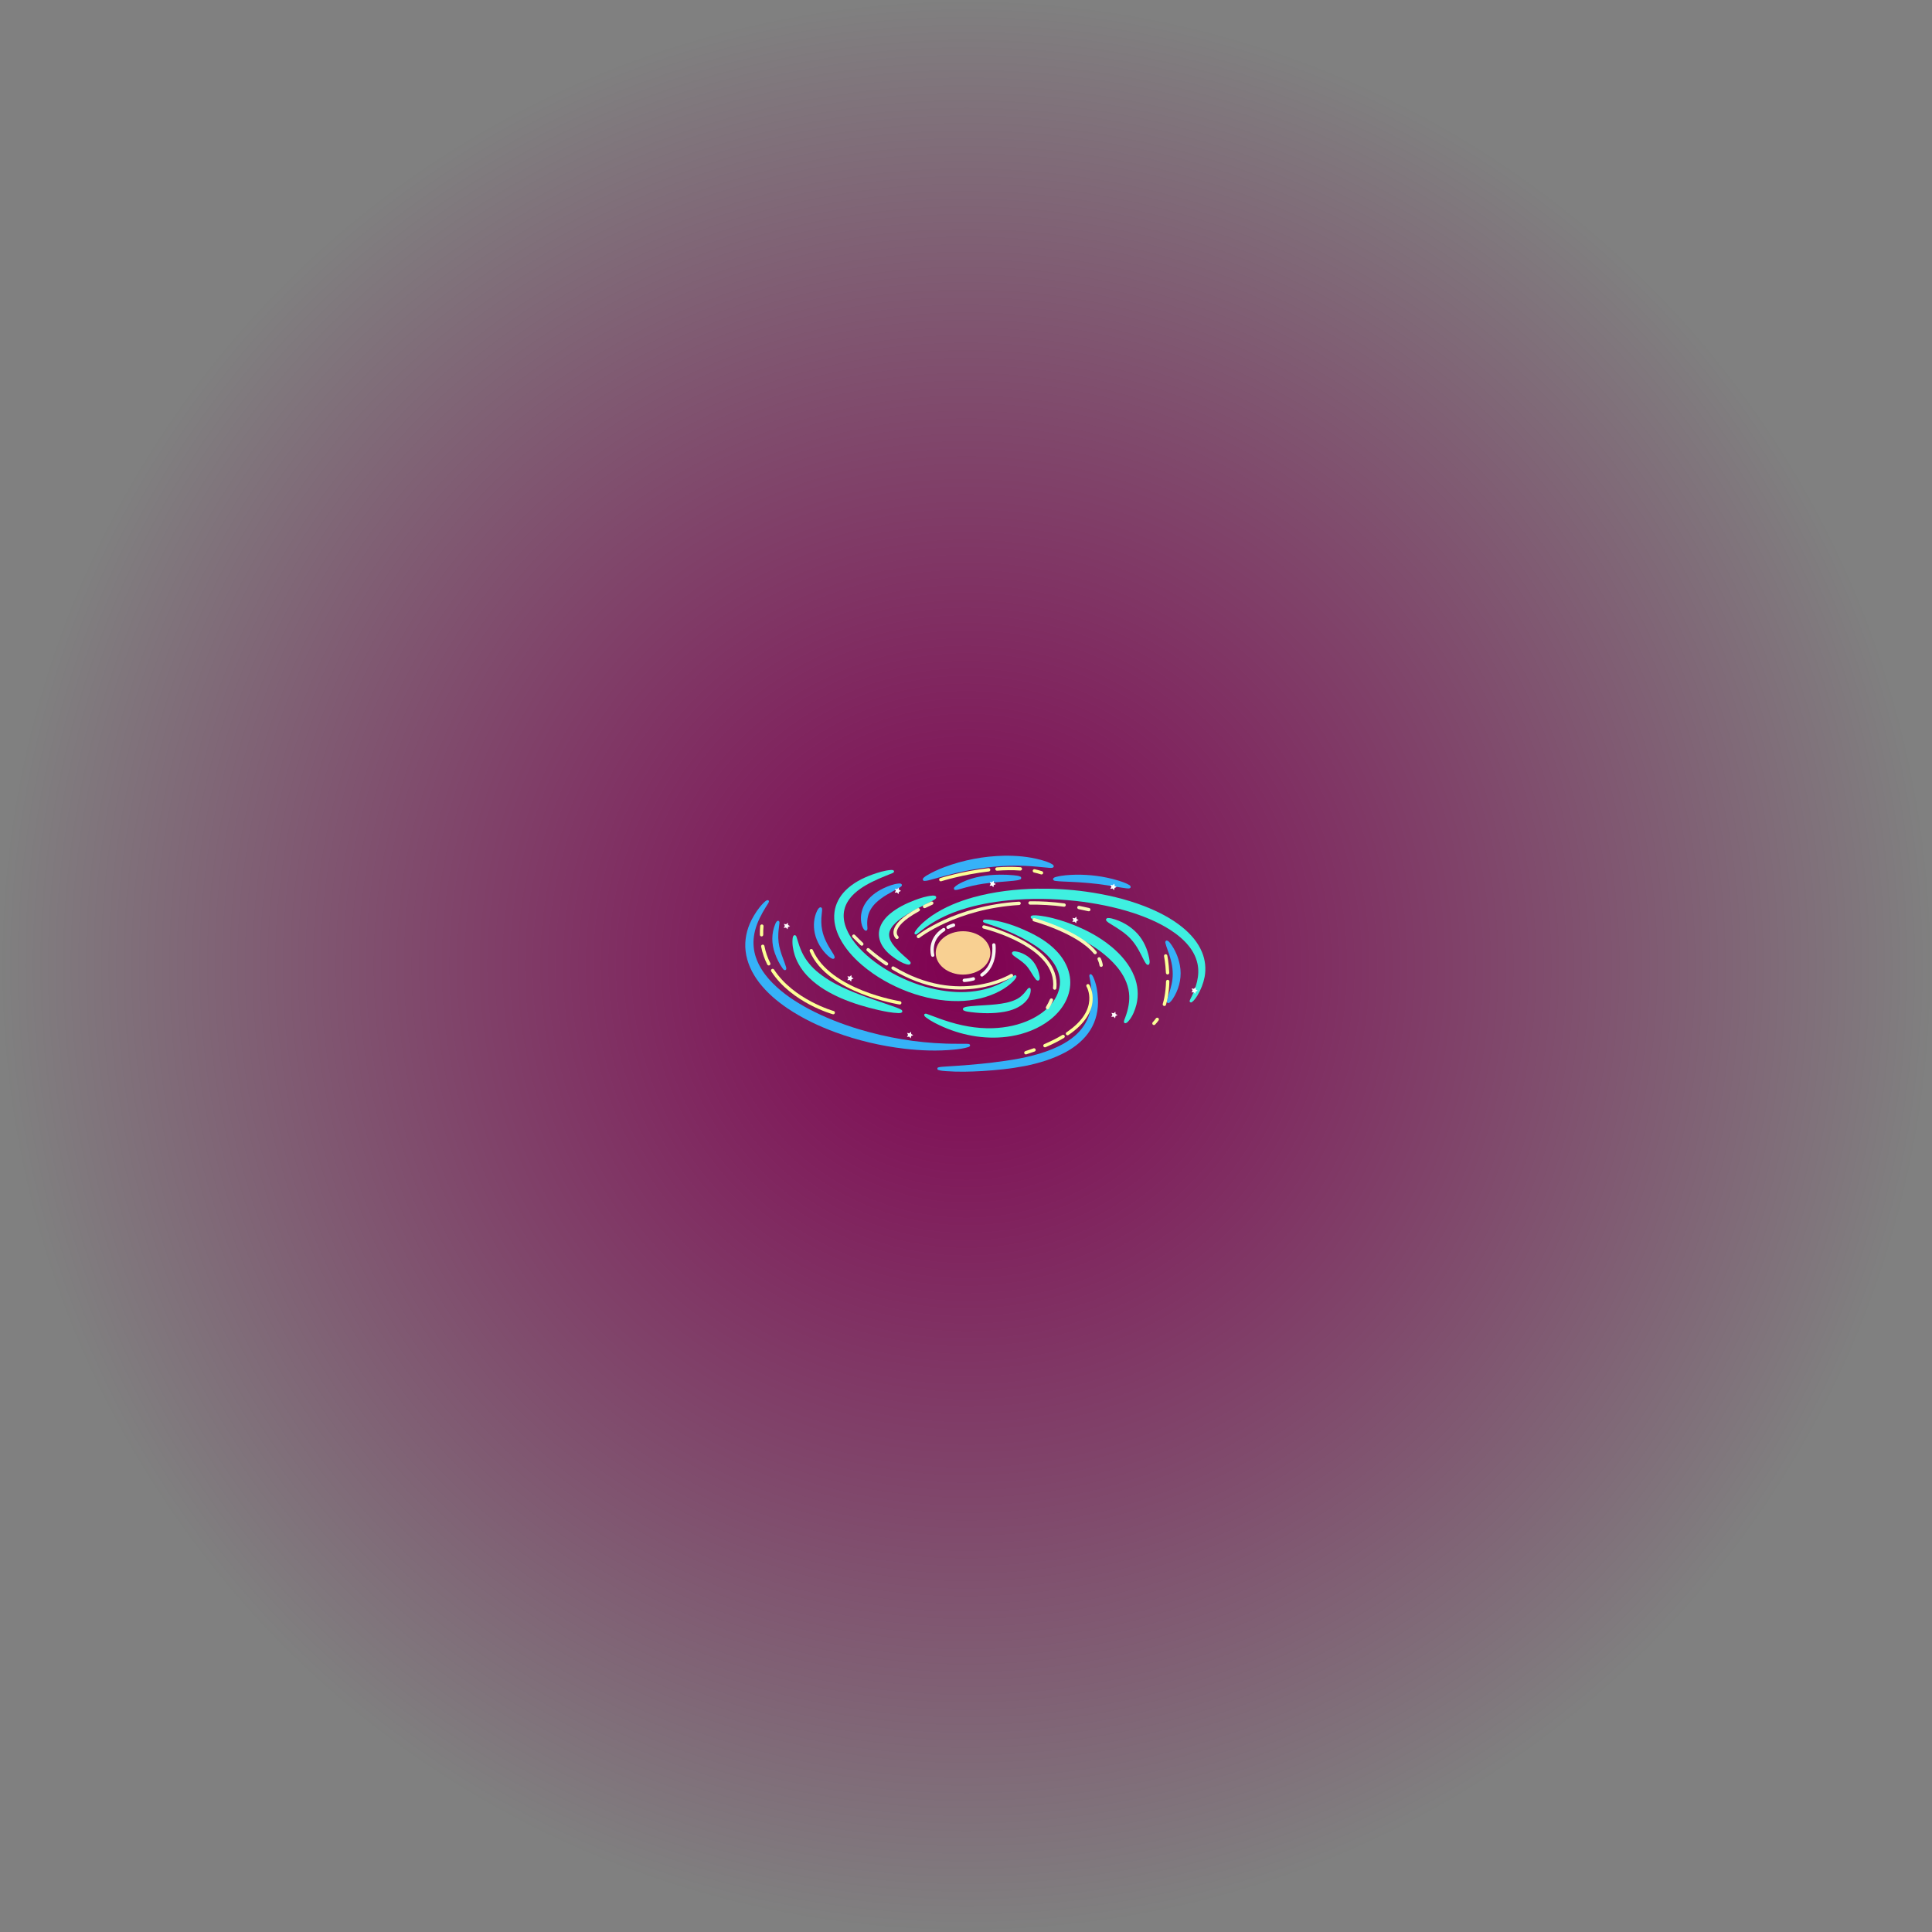 <?xml version="1.0" encoding="UTF-8" standalone="no"?>
<svg
   width="4000"
   height="4000"
   viewBox="0 0 4000 4000"
   version="1.1"
   id="svg40"
   sodipodi:docname="MW-sketch.svg"
   xml:space="preserve"
   inkscape:version="1.4.2 (ebf0e940d0, 2025-05-08)"
   xmlns:inkscape="http://www.inkscape.org/namespaces/inkscape"
   xmlns:sodipodi="http://sodipodi.sourceforge.net/DTD/sodipodi-0.dtd"
   xmlns:xlink="http://www.w3.org/1999/xlink"
   xmlns="http://www.w3.org/2000/svg"
   xmlns:svg="http://www.w3.org/2000/svg"><rect x="0" y="0" width="4000" height="4000" fill="#808080" stroke="none"/><defs
     id="defs40"><linearGradient
       id="linearGradient41"
       inkscape:collect="always"><stop
         style="stop-color:#800051;stop-opacity:1;"
         offset="0"
         id="stop41" /><stop
         style="stop-color:#800051;stop-opacity:0;"
         offset="1"
         id="stop42" /></linearGradient><radialGradient
       inkscape:collect="always"
       xlink:href="#linearGradient41"
       id="radialGradient42"
       cx="2041.523"
       cy="1838.235"
       fx="2041.523"
       fy="1838.235"
       r="1059.689"
       gradientUnits="userSpaceOnUse"
       gradientTransform="matrix(1.887,0,0,1.887,-5853.061,-1469.388)" /></defs><sodipodi:namedview
     id="namedview40"
     pagecolor="#ffffff"
     bordercolor="#666666"
     borderopacity="1.0"
     inkscape:showpageshadow="2"
     inkscape:pageopacity="0.0"
     inkscape:pagecheckerboard="0"
     inkscape:deskcolor="#d1d1d1"
     inkscape:zoom="0.2155945"
     inkscape:cx="2321.4878"
     inkscape:cy="1723.1423"
     inkscape:window-width="1920"
     inkscape:window-height="1053"
     inkscape:window-x="0"
     inkscape:window-y="0"
     inkscape:window-maximized="1"
     inkscape:current-layer="svg40" /><circle
     style="font-variation-settings:normal;opacity:1;vector-effect:none;fill:url(#radialGradient42);fill-opacity:1;fill-rule:evenodd;stroke-width:1.887;stroke-linecap:butt;stroke-linejoin:miter;stroke-miterlimit:4;stroke-dasharray:none;stroke-dashoffset:0;stroke-opacity:1;-inkscape-stroke:none;stop-color:#000000;stop-opacity:1"
     id="path41"
     cx="-2000"
     cy="2000"
     transform="scale(-1,1)"
     r="2000" /><path
     fill-rule="nonzero"
     fill="#f8d092"
     fill-opacity="1"
     d="m 2050.415,1972.917 c 0,11.908 -5.957,23.324 -16.56,31.747 -10.604,8.416 -24.985,13.147 -39.983,13.147 -14.995,0 -29.378,-4.731 -39.98,-13.147 -10.606,-8.423 -16.563,-19.84 -16.563,-31.747 0,-11.908 5.957,-23.328 16.563,-31.747 10.602,-8.423 24.985,-13.151 39.98,-13.151 14.998,0 29.378,4.728 39.983,13.151 10.603,8.419 16.56,19.84 16.56,31.747 z m 0,0"
     id="path1"
     style="stroke-width:0.345" /><path
     fill-rule="nonzero"
     fill="#3ff0e0"
     fill-opacity="1"
     d="m 2040.675,1903.845 c -2.127,0.046 -5.204,0.391 -5.559,3.012 -0.117,2.473 2.552,3.536 4.523,4.147 14.705,4.894 29.593,9.508 43.852,15.547 20.586,8.527 40.553,18.659 59.202,30.795 15.361,10.177 29.859,22.478 39.891,38.174 7.024,11.002 11.7,23.636 12.001,36.624 0.345,17.274 -7.204,33.888 -18.168,46.932 -11.255,13.417 -26.23,23.804 -42.052,31.461 -24.606,11.845 -51.857,17.287 -78.959,18.248 -34.29,1.102 -68.298,-5.556 -100.703,-16.601 -12.129,-3.936 -23.884,-8.889 -35.967,-13.081 -1.768,-0.757 -4.666,-0.642 -5.233,1.554 -0.534,2.921 2.415,4.713 4.341,6.319 10.772,8.029 23.007,13.797 35.212,19.274 43.896,19.114 93.243,26.933 140.668,18.972 28.45,-4.82 56.288,-15.457 79.311,-33.087 16.84,-12.988 31.089,-30.087 38.078,-50.371 5.025,-14.28 6.251,-29.948 2.904,-44.746 -3.94,-18.348 -13.99,-34.952 -26.957,-48.348 -16.795,-17.633 -38.023,-30.321 -59.983,-40.461 -23.231,-10.841 -47.695,-19.505 -73.106,-23.386 -4.399,-0.646 -8.844,-1.067 -13.296,-0.978 z m 0,0"
     id="path2"
     style="stroke-width:0.345" /><path
     fill-rule="nonzero"
     fill="#3ff0e0"
     fill-opacity="1"
     d="m 1844.764,1801.165 c -13.614,1.012 -26.72,5.28 -39.515,9.805 -20.185,7.379 -39.87,17.553 -55.102,32.987 -11.835,11.97 -20.359,27.559 -22.438,44.383 -2.438,18.669 2.49,37.656 11.124,54.174 11.02,21.349 27.302,39.566 45.417,55.164 28.622,24.488 61.985,43.172 97.258,56.225 32.914,12.06 67.884,19.202 103.029,18.719 29.589,-0.432 59.419,-6.796 85.634,-20.811 10.872,-5.968 21.291,-13.112 29.662,-22.341 1.72,-2.13 3.654,-4.286 4.558,-6.903 0.542,-1.992 -1.406,-4.29 -3.467,-3.418 -3.522,1.26 -6.285,3.936 -9.483,5.805 -21.401,14.19 -45.906,23.249 -71.258,26.923 -27.291,4.064 -55.195,2.106 -82.077,-3.378 -31.53,-6.51 -61.949,-18.131 -90.187,-33.474 -25.399,-13.924 -49.207,-31.14 -69.051,-52.333 -12.09,-13.182 -22.651,-28.218 -28.462,-45.264 -3.602,-10.909 -4.981,-22.662 -2.231,-33.954 2.966,-13.296 11.244,-24.765 21.128,-33.872 14.338,-13.185 32.024,-22.122 49.592,-30.03 9.652,-4.365 19.539,-7.995 29.339,-12.029 1.686,-0.79 3.606,-2.608 2.483,-4.593 -1.237,-1.995 -3.92,-1.827 -5.953,-1.785 z m 0,0"
     id="path3"
     style="stroke-width:0.345" /><path
     fill-rule="nonzero"
     fill="#3ff0e0"
     fill-opacity="1"
     d="m 2147.118,1839.932 c -44.356,0.836 -88.806,6.01 -131.653,17.754 -30.269,8.472 -59.917,20.351 -86.004,38.102 -12.446,8.585 -24.256,18.462 -33.363,30.625 -1.184,1.868 -2.76,3.854 -2.752,6.15 0.393,2.415 3.781,2.815 5.235,1.105 7.383,-5.566 14.445,-11.569 22.171,-16.672 21.56,-14.781 45.543,-25.801 70.339,-33.757 31.209,-10.053 63.574,-15.817 96.092,-19.118 46.538,-4.646 93.792,-3.854 140.271,1.201 40.102,4.507 79.916,12.299 118.384,24.707 26.488,8.716 52.377,19.583 75.978,34.506 15.137,9.649 29.186,21.001 40.33,35.167 8.153,10.37 14.283,22.395 17.07,35.239 2.683,12.194 2.059,24.896 -0.788,37.051 -2.345,10.07 -5.929,20.058 -10.363,29.476 -1.678,3.64 -3.816,7.106 -5.087,10.905 -0.318,2.386 2.838,4.048 4.627,2.432 5.018,-3.482 8.348,-8.793 11.586,-13.846 7.108,-11.828 12.233,-24.888 14.878,-38.44 3.17,-17.057 1.308,-34.993 -5.37,-51.011 -8.41,-20.541 -23.47,-37.687 -40.529,-51.576 -23.487,-19.118 -50.856,-32.867 -78.946,-43.838 -38.844,-15.016 -79.701,-24.305 -120.888,-30.078 -33.516,-4.628 -67.39,-6.586 -101.219,-6.083 z m 0,0"
     id="path4"
     style="stroke-width:0.345" /><path
     fill-rule="nonzero"
     fill="#3ff0e0"
     fill-opacity="1"
     d="m 1930.595,1854.237 c -12.95,1.047 -25.4,5.214 -37.498,9.736 -17.898,6.927 -35.477,15.474 -50.309,27.823 -9.835,8.341 -18.582,18.894 -21.794,31.63 -2.98,11.062 -0.919,23.104 4.721,32.977 6.675,12.043 17.425,21.148 28.649,28.812 7.115,4.651 14.601,9.034 22.828,11.369 2.252,0.403 4.976,1.253 7.004,-0.214 1.736,-1.339 1.57,-4.037 0,-5.446 -3.716,-4.441 -8.485,-7.819 -12.658,-11.801 -8.733,-7.894 -17.588,-16.141 -24.291,-25.746 -4.651,-6.91 -8.016,-15.665 -5.614,-24.011 2.765,-9.574 10.166,-16.857 17.564,-23.122 12.957,-10.695 27.924,-18.523 42.626,-26.497 10.706,-5.671 21.746,-10.727 32.248,-16.773 1.937,-1.164 4.372,-2.853 4.272,-5.368 -0.546,-3.553 -5.025,-3.463 -7.746,-3.37 z m 0,0"
     id="path5"
     style="stroke-width:0.345" /><path
     fill-rule="nonzero"
     fill="#3ff0e0"
     fill-opacity="1"
     d="m 1644.685,1936.207 c -3.074,1.023 -3.367,4.777 -3.727,7.5 -1.087,11.425 1.044,22.934 4.423,33.823 5.725,17.865 16.574,33.757 29.907,46.821 18.605,18.321 41.591,31.527 65.344,41.994 24.965,10.885 51.184,18.642 77.685,24.765 13.734,3.07 27.634,5.857 41.735,6.413 2.524,-0.024 5.497,0.038 7.465,-1.764 1.607,-1.966 0.011,-4.814 -2.123,-5.578 -6.154,-3.453 -12.992,-5.391 -19.581,-7.815 -34.069,-11.866 -68.551,-22.751 -101.293,-38.023 -19.324,-9.075 -38.096,-20.068 -54.235,-33.957 -14.325,-12.415 -26.057,-28.015 -32.945,-45.744 -3.418,-8.337 -5.53,-17.125 -8.53,-25.604 -0.623,-1.674 -2.2,-3.284 -4.125,-2.832 z m 0,0"
     id="path6"
     style="stroke-width:0.345" /><path
     fill-rule="nonzero"
     fill="#3ff0e0"
     fill-opacity="1"
     d="m 2140.842,1895.094 c -2.449,0.128 -5.646,0.121 -6.858,2.722 -0.642,2.527 1.771,4.244 3.834,5.008 12.687,5.141 25.866,8.992 38.619,13.976 31.395,11.846 62.017,25.963 90.024,44.525 17.499,11.713 33.912,25.535 47.226,41.804 12.149,14.974 21.553,32.998 23.762,52.251 2.125,17.412 -1.727,34.951 -7.755,51.231 -0.898,3.026 -2.749,5.882 -2.778,9.1 0.08,1.84 1.855,3.157 3.644,2.676 3.019,-0.777 5.053,-3.471 7.024,-5.709 7.77,-9.524 12.219,-21.274 15.319,-33.036 4.777,-19.297 2.929,-40.008 -4.534,-58.383 -9.483,-23.926 -26.747,-43.945 -46.252,-60.366 -27.544,-23.138 -60.189,-39.486 -93.984,-51.38 -18.949,-6.586 -38.486,-11.852 -58.471,-14.013 -2.931,-0.301 -5.873,-0.463 -8.82,-0.405 z m 0,0"
     id="path7"
     style="stroke-width:0.345" /><path
     fill-rule="nonzero"
     fill="#36b2f8"
     fill-opacity="1"
     d="m 2078.401,1771.676 c -41.859,0.992 -83.604,8.824 -122.835,23.497 -13.141,5.045 -26.14,10.712 -38.136,18.128 -2.417,1.702 -5.08,3.408 -6.648,5.973 -0.977,2.149 0.85,4.887 3.256,4.58 5.643,-0.024 11.02,-2.065 16.446,-3.385 21.584,-5.891 43.022,-12.1 64.966,-16.521 41.278,-8.574 83.493,-13.006 125.732,-11.33 17.057,0.556 34.068,2.683 51.117,4.168 2.787,0.082 6.174,0.735 8.565,-1.184 1.917,-1.996 0.121,-5.053 -1.999,-6.048 -7.391,-4.662 -15.945,-6.965 -24.258,-9.376 -24.792,-6.665 -50.593,-8.914 -76.206,-8.503 z m 0,0"
     id="path8"
     style="stroke-width:0.345" /><path
     fill-rule="nonzero"
     fill="#36b2f8"
     fill-opacity="1"
     d="m 1589.068,1863.634 c -3.61,0.731 -6.084,3.795 -8.689,6.15 -9.956,10.112 -17.72,22.168 -24.34,34.658 -10.043,19.66 -14.932,42.174 -12.408,64.207 2.614,23.842 13.313,46.192 27.754,65.111 16.208,21.203 36.761,38.73 58.739,53.703 31.042,21.025 65.171,37.159 100.295,50.079 45.709,16.725 93.418,27.928 141.746,33.684 34.134,3.989 68.71,5.229 102.961,1.93 9.977,-1.05 20.026,-2.276 29.637,-5.245 1.944,-0.549 4.483,-2.307 3.502,-4.624 -1.385,-2.587 -4.852,-2.007 -7.301,-2.18 -14.097,-0.224 -28.201,0.139 -42.294,-0.414 -61.296,-1.851 -122.276,-12.284 -181.03,-29.968 -35.4,-10.785 -70.084,-24.254 -102.819,-41.59 -26.944,-14.442 -52.91,-31.372 -74.568,-53.118 -15.303,-15.364 -28.543,-33.415 -35.355,-54.194 -4.604,-13.793 -5.975,-28.739 -4,-43.02 2.279,-17.764 9.541,-34.41 18.124,-49.816 3.493,-6.34 7.406,-12.428 11.249,-18.551 0.943,-1.769 2.703,-4.058 1.04,-5.95 -0.545,-0.629 -1.419,-0.981 -2.245,-0.853 z m 0,0"
     id="path9"
     style="stroke-width:0.345" /><path
     fill-rule="nonzero"
     fill="#3ff0e0"
     fill-opacity="1"
     d="m 2131.075,2045.284 c -3.242,0.469 -4.638,3.885 -6.62,6.077 -5.523,7.54 -12.64,14.205 -21.276,18.162 -12.647,6.048 -26.706,8.122 -40.489,9.798 -17.643,1.972 -35.515,2.162 -53.21,3.94 -4.832,0.556 -9.991,1.012 -14.321,3.143 -2.087,1.302 -2.063,4.855 0.372,5.767 4.465,2.324 9.635,2.531 14.515,3.318 22.968,2.821 46.427,3.354 69.29,-0.666 15.391,-2.769 30.869,-8.447 42.311,-19.463 7.086,-6.807 12.581,-16.169 12.353,-26.246 -0.152,-1.24 -0.383,-2.829 -1.275,-3.63 -0.549,-0.062 -1.098,-0.193 -1.651,-0.2 z m 0,0"
     id="path10"
     style="stroke-width:0.345" /><path
     fill-rule="nonzero"
     fill="#36b2f8"
     fill-opacity="1"
     d="m 2069.633,1810.923 c -26.18,0.363 -52.802,4.175 -76.728,15.272 -6.074,3.018 -12.477,6.008 -17.15,11.04 -1.481,1.751 -0.832,5.074 1.706,5.322 4.257,0.325 8.273,-1.51 12.349,-2.469 15.126,-4.425 30.348,-8.13 45.959,-10.406 20.862,-3.142 41.962,-3.974 62.955,-6.161 4.777,-0.649 9.809,-0.908 14.201,-3.042 2.037,-1.288 1.899,-4.766 -0.511,-5.563 -4.43,-2.11 -9.438,-2.193 -14.214,-2.842 -9.49,-0.939 -19.032,-1.233 -28.566,-1.151 z m 0,0"
     id="path11"
     style="stroke-width:0.345" /><path
     fill-rule="nonzero"
     fill="#3ff0e0"
     fill-opacity="1"
     d="m 2293.988,1900.696 c -2.597,-0.263 -5.284,2.724 -3.668,5.156 2.773,3.806 7.218,5.798 11.024,8.371 15.167,9.269 30.486,18.81 42.108,32.418 10.287,11.8 17.183,25.974 24.115,39.876 1.941,3.513 3.716,7.256 6.497,10.185 1.654,1.543 4.824,1.256 5.504,-1.137 1.403,-3.934 0.245,-8.18 -0.37,-12.156 -3.567,-18.224 -11.427,-35.829 -23.749,-49.822 -14.294,-15.844 -33.554,-27.058 -54.252,-32.103 -2.362,-0.531 -4.779,-0.901 -7.208,-0.786 z m 0,0"
     id="path12"
     style="stroke-width:0.345" /><path
     fill-rule="nonzero"
     fill="#36b2f8"
     fill-opacity="1"
     d="m 2257.575,2016.944 c -2.338,0.511 -2.576,3.468 -1.955,5.374 2.446,11.817 4.283,23.838 4.562,35.856 0.374,13.959 -0.67,27.884 -4.779,41.334 -5.246,17.737 -16.349,33.374 -30.359,45.305 -17.416,14.936 -38.444,24.709 -59.913,32.384 -35.86,12.581 -73.659,18.199 -111.211,22.813 -31.938,3.837 -64.079,6.164 -96.213,8.174 -5.169,0.429 -10.474,0.432 -15.481,1.866 -2.163,0.97 -2.079,4.562 0.328,5.163 5.063,1.837 10.54,1.917 15.848,2.466 25.044,1.855 50.212,1.226 75.264,-0.166 29.388,-1.827 58.766,-4.755 87.693,-10.343 29.875,-5.902 59.468,-14.816 86.249,-29.538 19.601,-10.899 37.563,-25.642 49.563,-44.797 12.207,-19.204 17.267,-42.429 15.924,-65.028 -0.708,-15.053 -3.091,-30.293 -9.307,-44.128 -1.182,-2.427 -2.373,-5.28 -4.877,-6.579 -0.425,-0.151 -0.888,-0.227 -1.337,-0.155 z m 0,0"
     id="path13"
     style="stroke-width:0.345" /><path
     fill-rule="nonzero"
     fill="#36b2f8"
     fill-opacity="1"
     d="m 1698.64,1878.459 c -3.552,0.684 -5.28,4.368 -6.903,7.224 -6.989,14.256 -8.094,30.93 -4.864,46.335 3.996,18.241 14.121,35 27.966,47.467 2.761,2.276 5.677,4.7 9.175,5.681 2.218,0.469 4.728,-1.516 4.013,-3.872 -0.947,-4.209 -3.837,-7.604 -5.915,-11.292 -8.678,-13.644 -16.701,-28.052 -19.842,-44.065 -2.292,-10.776 -2.303,-22.088 -1.01,-33.146 0.247,-3.65 0.986,-7.314 0.743,-10.979 -0.174,-1.734 -1.429,-3.54 -3.362,-3.352 z m 0,0"
     id="path14"
     style="stroke-width:0.345" /><path
     fill-rule="nonzero"
     fill="#36b2f8"
     fill-opacity="1"
     d="m 1610.563,1906.379 c -3.039,0.799 -4.266,4.148 -5.496,6.718 -8.059,19.152 -7.859,41.295 -0.73,60.701 3.97,11.233 9.389,22.018 16.37,31.685 1.275,1.727 3.503,4.082 5.811,2.787 2.361,-1.607 1.291,-4.881 0.598,-7.108 -3.406,-11.244 -8.407,-21.94 -11.522,-33.281 -3.358,-11.286 -4.855,-22.895 -4.149,-34.654 0.303,-7.639 1.679,-15.182 2.357,-22.779 0.086,-1.789 -0.727,-3.982 -2.78,-4.078 -0.152,0.01 -0.307,-0.024 -0.459,0.01 z m 0,0"
     id="path15"
     style="stroke-width:0.345" /><path
     fill-rule="nonzero"
     fill="#36b2f8"
     fill-opacity="1"
     d="m 1861.183,1829.162 c -11.396,0.97 -22.157,5.359 -32.447,10.104 -15.438,7.432 -29.838,18.279 -38.6,33.261 -7.483,12.995 -9.938,29.111 -5.497,43.54 1.236,3.537 2.807,7.179 5.563,9.798 1.547,1.603 4.753,1.395 5.366,-0.994 0.912,-3.123 -0.093,-6.503 -0.024,-9.598 -0.611,-11.638 1.483,-23.517 7.719,-33.439 2.873,-4.662 6.634,-9.207 10.553,-12.923 6.638,-6.409 14.577,-11.903 22.61,-16.697 8.768,-5.288 17.967,-9.829 26.819,-14.958 1.716,-1.28 4.506,-2.707 3.954,-5.283 -0.591,-2.763 -3.737,-2.929 -6.016,-2.811 z m 0,0"
     id="path16"
     style="stroke-width:0.345" /><path
     fill-rule="nonzero"
     fill="#3ff0e0"
     fill-opacity="1"
     d="m 2099.85,1969.65 c -2.546,-0.204 -5.561,2.121 -4.538,4.872 1.796,3.851 5.82,5.833 9.052,8.292 8.868,6.064 17.827,12.136 24.225,20.911 5.847,7.573 9.763,16.466 15.835,23.866 1.437,1.868 4.368,3.657 6.524,1.895 2.531,-2.272 1.654,-6.05 1.246,-8.999 -2.211,-12.195 -7.518,-24.039 -16.056,-33.119 -9.013,-9.327 -21.093,-15.857 -33.977,-17.664 -0.768,-0.08 -1.541,-0.082 -2.311,-0.055 z m 0,0"
     id="path17"
     style="stroke-width:0.345" /><path
     fill-rule="nonzero"
     fill="#36b2f8"
     fill-opacity="1"
     d="m 2227.271,1810.983 c -13.752,0.387 -27.652,1.087 -41.009,4.614 -2.338,0.66 -5.47,1.574 -6.019,4.286 -0.248,2.676 2.838,3.837 5.038,3.978 10.13,1.361 20.379,1.257 30.567,1.858 25.33,1.06 50.651,3.192 75.712,7.115 13.942,2.072 27.862,4.786 41.88,6.524 2.304,0.166 5.178,0.529 6.935,-1.278 1.612,-2.149 -0.405,-4.863 -2.477,-5.785 -7.449,-4.504 -15.871,-7.032 -24.121,-9.629 -28.001,-8.35 -57.313,-12.076 -86.506,-11.682 z m 0,0"
     id="path18"
     style="stroke-width:0.345" /><path
     fill-rule="nonzero"
     fill="#36b2f8"
     fill-opacity="1"
     d="m 2415.693,1947.269 c -2.431,0.024 -3.456,2.787 -2.931,4.838 2.497,10.088 6.851,19.613 9.683,29.606 4.5,14.763 6.851,30.638 4.901,46.024 -1.576,13.873 -6.362,27.065 -10.619,40.274 -0.449,2.183 -1.43,4.503 -0.832,6.73 0.832,2.291 4.064,2.712 5.646,0.95 4.68,-3.746 7.602,-9.154 10.599,-14.235 10.484,-18.952 14.843,-41.523 10.681,-62.901 -3.055,-16.528 -9.852,-32.434 -20.03,-45.834 -1.857,-2.258 -3.985,-5.105 -7.097,-5.453 z m 0,0"
     id="path19"
     style="stroke-width:0.345" /><path
     fill-rule="nonzero"
     fill="#f7f8b7"
     fill-opacity="1"
     d="m 2132.53,1866.005 c -0.919,0.011 -1.791,0.385 -2.435,1.04 -0.638,0.653 -0.994,1.536 -0.981,2.455 0.022,1.906 1.582,3.433 3.493,3.416 22.005,-0.252 45.388,1.032 70.041,4.337 1.893,0.252 3.63,-1.074 3.882,-2.966 0.255,-1.889 -1.074,-3.629 -2.966,-3.881 -24.989,-3.35 -48.704,-4.655 -71.034,-4.401 z m -22.813,0.812 c -132.184,7.939 -210.373,69.421 -210.373,69.421 -1.495,1.182 -1.754,3.354 -0.573,4.852 1.178,1.499 3.351,1.758 4.85,0.58 0,0 76.29,-60.134 206.511,-67.953 1.903,-0.117 3.354,-1.755 3.239,-3.661 -0.117,-1.902 -1.754,-3.35 -3.653,-3.239 z m 124.727,8.671 c -1.875,-0.366 -3.688,0.857 -4.054,2.725 -0.37,1.875 0.853,3.688 2.725,4.058 6.692,1.306 13.471,2.763 20.329,4.375 0.892,0.212 1.835,0.059 2.612,-0.424 0.78,-0.484 1.337,-1.257 1.547,-2.149 0.434,-1.858 -0.719,-3.715 -2.577,-4.151 -6.942,-1.636 -13.803,-3.111 -20.583,-4.434 z m 0,0"
     id="path20"
     style="stroke-width:0.345" /><path
     fill-rule="nonzero"
     fill="#f7f8b7"
     fill-opacity="1"
     d="m 1767.755,1934.722 c -0.915,-0.014 -1.8,0.336 -2.455,0.974 -0.66,0.635 -1.04,1.51 -1.054,2.424 -0.014,0.919 0.335,1.804 0.97,2.463 5.592,5.774 11.166,11.268 16.722,16.486 1.392,1.306 3.578,1.236 4.883,-0.152 0.629,-0.669 0.963,-1.561 0.936,-2.475 -0.028,-0.919 -0.422,-1.786 -1.091,-2.411 -5.47,-5.142 -10.969,-10.557 -16.487,-16.255 -0.635,-0.66 -1.506,-1.036 -2.424,-1.054 z m 29.341,28.152 c -0.916,0.062 -1.769,0.491 -2.369,1.182 -1.25,1.443 -1.095,3.622 0.348,4.873 12.961,11.248 25.794,21.035 38.437,29.523 0.759,0.511 1.692,0.702 2.59,0.526 0.901,-0.177 1.692,-0.706 2.203,-1.465 0.515,-0.759 0.702,-1.696 0.525,-2.593 -0.175,-0.898 -0.704,-1.693 -1.464,-2.204 -12.397,-8.326 -25.006,-17.94 -37.76,-29.005 -0.695,-0.602 -1.596,-0.901 -2.51,-0.836 z m 51.051,37.998 c -0.89,0.217 -1.657,0.781 -2.134,1.561 -0.472,0.784 -0.618,1.727 -0.401,2.614 0.221,0.892 0.784,1.658 1.569,2.134 137.425,83.259 248.701,15.538 248.701,15.538 1.627,-0.998 2.138,-3.126 1.14,-4.753 -0.998,-1.627 -3.126,-2.134 -4.751,-1.136 0,0 -106.901,65.994 -241.509,-15.558 -0.784,-0.476 -1.723,-0.618 -2.614,-0.401 z m 0,0"
     id="path21"
     style="stroke-width:0.345" /><path
     fill-rule="nonzero"
     fill="#f7f8b7"
     fill-opacity="1"
     d="m 2037.899,1915.832 c -1.855,-0.443 -3.719,0.704 -4.162,2.563 -0.441,1.853 0.702,3.715 2.556,4.16 0,0 38.792,9.29 76.186,29.513 18.693,10.112 36.972,22.952 49.805,38.475 12.837,15.52 20.275,33.516 17.872,54.779 -0.21,1.895 1.153,3.605 3.05,3.819 1.895,0.214 3.604,-1.149 3.819,-3.046 2.632,-23.3 -5.722,-43.403 -19.412,-59.957 -13.69,-16.556 -32.666,-29.772 -51.85,-40.146 -38.371,-20.753 -77.864,-30.16 -77.864,-30.16 z m 137.643,151.44 c -0.85,0.343 -1.53,1.005 -1.893,1.848 -2.103,4.939 -4.728,10.035 -7.919,15.295 -0.992,1.634 -0.469,3.757 1.16,4.748 1.634,0.988 3.757,0.469 4.748,-1.16 3.347,-5.519 6.123,-10.909 8.368,-16.173 0.746,-1.758 -0.069,-3.784 -1.827,-4.53 -0.839,-0.36 -1.789,-0.37 -2.639,-0.028 z m 0,0"
     id="path22"
     style="stroke-width:0.345" /><path
     fill-rule="nonzero"
     fill="#f7f8b7"
     fill-opacity="1"
     d="m 2142.064,1900.902 c -1.84,-0.5 -3.739,0.58 -4.244,2.421 -0.241,0.884 -0.124,1.831 0.332,2.624 0.452,0.799 1.205,1.381 2.09,1.624 0,0 22.702,6.205 49.708,17.737 27.003,11.531 58.184,28.522 74.726,49.066 0.576,0.715 1.408,1.171 2.32,1.268 0.915,0.096 1.827,-0.17 2.539,-0.746 0.714,-0.573 1.17,-1.41 1.267,-2.322 0.1,-0.911 -0.169,-1.823 -0.746,-2.538 -18,-22.358 -49.926,-39.352 -77.394,-51.08 -27.465,-11.728 -50.597,-18.055 -50.597,-18.055 z m 134.792,81.091 c -0.863,-0.308 -1.813,-0.259 -2.643,0.134 -1.723,0.819 -2.455,2.88 -1.636,4.604 1.886,3.965 3.184,8.018 3.83,12.173 0.142,0.905 0.635,1.716 1.377,2.258 0.739,0.542 1.665,0.763 2.57,0.625 0.905,-0.142 1.716,-0.635 2.258,-1.377 0.542,-0.739 0.768,-1.665 0.626,-2.57 -0.757,-4.875 -2.276,-9.572 -4.414,-14.073 -0.394,-0.832 -1.102,-1.468 -1.968,-1.774 z m 0,0"
     id="path23"
     style="stroke-width:0.345" /><path
     fill-rule="nonzero"
     fill="#f7f8b7"
     fill-opacity="1"
     d="m 1930.325,1866.596 c -0.857,-0.325 -1.806,-0.297 -2.641,0.08 -5.36,2.404 -10.364,4.755 -15.029,7.055 -1.71,0.843 -2.411,2.911 -1.571,4.624 0.846,1.713 2.914,2.417 4.627,1.574 4.587,-2.258 9.514,-4.579 14.805,-6.951 1.74,-0.784 2.517,-2.825 1.738,-4.569 -0.376,-0.835 -1.071,-1.488 -1.928,-1.813 z m -30.742,13.897 c -34.158,18.62 -46.068,33.297 -49.056,44.532 -1.492,5.619 -0.542,10.263 0.888,13.358 1.43,3.091 3.491,4.917 3.491,4.917 1.443,1.246 3.626,1.089 4.873,-0.352 0.602,-0.691 0.902,-1.596 0.836,-2.51 -0.066,-0.915 -0.494,-1.769 -1.185,-2.366 0,0 -0.874,-0.718 -1.738,-2.586 -0.863,-1.872 -1.565,-4.614 -0.483,-8.682 2.161,-8.136 12.287,-22.04 45.681,-40.246 0.805,-0.436 1.403,-1.178 1.662,-2.059 0.259,-0.877 0.159,-1.824 -0.281,-2.628 -0.915,-1.678 -3.014,-2.293 -4.689,-1.377 z m 0,0"
     id="path24"
     style="stroke-width:0.345" /><path
     fill-rule="nonzero"
     fill="#fdff96"
     fill-opacity="1"
     d="m 1680.947,1965.032 c -0.851,-0.341 -1.802,-0.328 -2.645,0.031 -1.752,0.753 -2.564,2.784 -1.813,4.535 18.867,44.027 65.562,71.302 107.203,87.83 41.642,16.532 78.667,22.303 78.667,22.303 0.904,0.142 1.831,-0.084 2.572,-0.622 0.739,-0.542 1.236,-1.354 1.377,-2.258 0.139,-0.905 -0.082,-1.831 -0.625,-2.574 -0.542,-0.738 -1.354,-1.233 -2.258,-1.373 0,0 -36.338,-5.682 -77.184,-21.896 -40.848,-16.214 -85.765,-42.982 -103.4,-84.133 -0.361,-0.842 -1.043,-1.505 -1.894,-1.844 z m 0,0"
     id="path25"
     style="stroke-width:0.345" /><path
     fill-rule="nonzero"
     fill="#fdff96"
     fill-opacity="1"
     d="m 2088.35,1794.734 c -8.195,0.073 -16.407,0.449 -24.519,1.054 -0.912,0.066 -1.764,0.494 -2.362,1.188 -0.598,0.693 -0.894,1.599 -0.826,2.513 0.066,0.912 0.494,1.764 1.188,2.362 0.693,0.598 1.599,0.894 2.514,0.83 15.957,-1.188 32.251,-1.472 47.926,-0.305 0.912,0.07 1.817,-0.228 2.51,-0.828 0.695,-0.598 1.122,-1.447 1.192,-2.362 0.069,-0.912 -0.232,-1.817 -0.83,-2.51 -0.598,-0.695 -1.446,-1.122 -2.362,-1.191 -8.053,-0.602 -16.238,-0.826 -24.433,-0.75 z m -41.811,2.68 c -54.046,6.119 -99.76,20.526 -99.76,20.526 -1.816,0.577 -2.828,2.515 -2.252,4.334 0.571,1.82 2.51,2.832 4.332,2.258 0,0 45.185,-14.221 98.456,-20.254 1.897,-0.214 3.256,-1.924 3.043,-3.819 -0.214,-1.897 -1.924,-3.261 -3.82,-3.046 z m 95.808,2.269 c -0.897,-0.201 -1.833,-0.035 -2.608,0.459 -0.773,0.498 -1.318,1.278 -1.515,2.172 -0.411,1.866 0.77,3.71 2.631,4.12 4.956,1.089 9.767,2.39 14.398,3.913 0.87,0.286 1.82,0.217 2.639,-0.197 0.815,-0.414 1.439,-1.133 1.723,-2.003 0.29,-0.87 0.218,-1.82 -0.193,-2.639 -0.414,-0.818 -1.133,-1.439 -2.006,-1.727 -4.874,-1.605 -9.908,-2.962 -15.068,-4.098 z m 0,0"
     id="path26"
     style="stroke-width:0.345" /><path
     fill-rule="nonzero"
     fill="#fdff96"
     fill-opacity="1"
     d="m 2253.3,2037.523 c -0.888,-0.213 -1.827,-0.065 -2.608,0.415 -0.784,0.479 -1.344,1.246 -1.557,2.137 -0.214,0.892 -0.066,1.831 0.414,2.614 0,0 7.051,11.445 5.656,29.026 -1.399,17.581 -11.21,41.282 -47.056,65.529 -1.578,1.07 -1.996,3.215 -0.927,4.797 1.071,1.578 3.216,1.995 4.797,0.925 37.111,-25.103 48.507,-51.015 50.072,-70.706 1.568,-19.694 -6.652,-33.18 -6.652,-33.18 -0.476,-0.784 -1.246,-1.344 -2.141,-1.558 z m -53.96,105.361 c -10.453,6.342 -22.768,12.66 -37.262,18.843 -0.843,0.359 -1.51,1.039 -1.855,1.893 -0.343,0.849 -0.332,1.802 0.027,2.645 0.36,0.842 1.04,1.508 1.893,1.851 0.85,0.341 1.8,0.331 2.645,-0.028 14.753,-6.296 27.368,-12.764 38.14,-19.293 1.63,-0.992 2.148,-3.119 1.16,-4.748 -0.992,-1.634 -3.115,-2.152 -4.748,-1.161 z m -59.651,27.631 c -5.36,1.941 -10.958,3.857 -16.807,5.753 -0.874,0.279 -1.596,0.897 -2.014,1.716 -0.418,0.815 -0.494,1.764 -0.21,2.639 0.591,1.813 2.539,2.811 4.352,2.22 5.922,-1.917 11.596,-3.861 17.031,-5.829 1.793,-0.649 2.725,-2.628 2.076,-4.425 -0.314,-0.863 -0.957,-1.563 -1.786,-1.953 -0.828,-0.391 -1.781,-0.432 -2.641,-0.121 z m 0,0"
     id="path27"
     style="stroke-width:0.345" /><path
     fill-rule="nonzero"
     fill="#fdff96"
     fill-opacity="1"
     d="m 1577.665,1913.953 c -0.913,-0.082 -1.821,0.201 -2.525,0.788 -0.703,0.587 -1.145,1.43 -1.228,2.342 -0.568,6.296 -0.766,12.404 -0.63,18.328 0.045,1.909 1.626,3.418 3.533,3.377 0.916,-0.02 1.787,-0.407 2.42,-1.07 0.633,-0.664 0.977,-1.551 0.954,-2.466 -0.13,-5.66 0.063,-11.507 0.608,-17.544 0.082,-0.915 -0.201,-1.824 -0.789,-2.528 -0.587,-0.704 -1.43,-1.143 -2.343,-1.226 z m 0.94,41.839 c -1.872,0.359 -3.1,2.172 -2.74,4.044 2.597,13.502 7.011,25.87 12.721,37.151 0.413,0.815 1.135,1.437 2.006,1.723 0.87,0.287 1.82,0.214 2.637,-0.2 0.819,-0.411 1.438,-1.136 1.724,-2.006 0.287,-0.87 0.214,-1.82 -0.198,-2.636 -5.439,-10.746 -9.633,-22.492 -12.105,-35.338 -0.36,-1.872 -2.172,-3.101 -4.046,-2.739 z m 21.788,50.119 c -0.897,-0.186 -1.832,-0.014 -2.601,0.487 -0.767,0.5 -1.306,1.288 -1.495,2.183 -0.189,0.898 -0.014,1.833 0.487,2.601 42.626,65.383 127.422,88.704 127.422,88.704 0.885,0.245 1.831,0.131 2.625,-0.321 0.801,-0.449 1.385,-1.199 1.634,-2.083 0.246,-0.884 0.131,-1.827 -0.321,-2.628 -0.449,-0.797 -1.198,-1.385 -2.083,-1.63 0,0 -82.754,-23.339 -123.486,-85.818 -0.5,-0.768 -1.286,-1.306 -2.183,-1.496 z m 0,0"
     id="path28"
     style="stroke-width:0.345" /><path
     fill-rule="nonzero"
     fill="#fdff96"
     fill-opacity="1"
     d="m 2412.734,1975.755 c -1.867,0.387 -3.069,2.214 -2.686,4.082 0,0 2.938,14.228 3.878,34.393 0.089,1.903 1.709,3.378 3.615,3.288 0.915,-0.041 1.775,-0.445 2.393,-1.125 0.618,-0.677 0.943,-1.571 0.901,-2.49 -0.963,-20.683 -4.016,-35.46 -4.016,-35.46 -0.183,-0.898 -0.719,-1.685 -1.485,-2.189 -0.766,-0.504 -1.702,-0.684 -2.601,-0.498 z m 4.945,52.796 c -0.915,-0.02 -1.802,0.323 -2.469,0.954 -0.664,0.635 -1.047,1.506 -1.067,2.421 -0.259,10.888 -1.299,22.567 -3.644,34.057 -0.857,4.179 -1.878,8.33 -3.101,12.415 -0.549,1.828 0.491,3.754 2.318,4.301 1.827,0.549 3.754,-0.487 4.299,-2.315 1.288,-4.302 2.362,-8.654 3.256,-13.019 2.448,-11.997 3.515,-24.066 3.783,-35.276 0.02,-0.919 -0.322,-1.806 -0.954,-2.47 -0.635,-0.662 -1.503,-1.046 -2.421,-1.067 z m -22.295,78.525 c -0.905,0.148 -1.709,0.653 -2.241,1.399 -1.997,2.796 -4.166,5.466 -6.524,7.99 -1.306,1.392 -1.233,3.579 0.162,4.883 0.666,0.626 1.561,0.961 2.477,0.929 0.915,-0.031 1.782,-0.425 2.407,-1.098 2.579,-2.756 4.939,-5.66 7.104,-8.693 1.105,-1.554 0.746,-3.708 -0.805,-4.817 -0.749,-0.531 -1.674,-0.746 -2.579,-0.594 z m 0,0"
     id="path29"
     style="stroke-width:0.345" /><path
     fill-rule="nonzero"
     fill="#f8f6f2"
     fill-opacity="1"
     d="m 1973.074,1912.084 c -4.271,1.385 -8.171,2.915 -11.727,4.576 -0.832,0.387 -1.476,1.091 -1.786,1.952 -0.314,0.863 -0.273,1.813 0.115,2.641 0.39,0.832 1.09,1.474 1.951,1.789 0.863,0.312 1.813,0.27 2.645,-0.117 3.283,-1.532 6.918,-2.962 10.934,-4.264 0.87,-0.283 1.596,-0.901 2.013,-1.72 0.415,-0.819 0.487,-1.764 0.204,-2.639 -0.587,-1.813 -2.535,-2.805 -4.348,-2.218 z m -18.423,9.197 c -0.894,-0.197 -1.835,-0.031 -2.608,0.463 -17.026,10.885 -23.346,25.224 -25.106,36.637 -1.762,11.414 0.873,20.23 0.873,20.23 0.546,1.828 2.47,2.864 4.296,2.318 1.827,-0.545 2.867,-2.469 2.32,-4.296 0,0 -2.185,-7.31 -0.66,-17.197 1.527,-9.888 6.603,-22.03 21.999,-31.869 0.773,-0.491 1.319,-1.271 1.515,-2.169 0.197,-0.894 0.031,-1.831 -0.463,-2.603 -0.494,-0.77 -1.274,-1.315 -2.168,-1.512 z m 0,0"
     id="path30"
     style="stroke-width:0.345" /><path
     fill-rule="nonzero"
     fill="#f8f6f2"
     fill-opacity="1"
     d="m 2057.169,1952.943 c -0.912,0.124 -1.731,0.607 -2.283,1.339 -0.553,0.733 -0.795,1.651 -0.666,2.563 0,0 5.329,39.407 -23.218,58.791 -1.578,1.071 -1.99,3.219 -0.919,4.797 0.514,0.759 1.308,1.282 2.21,1.454 0.901,0.173 1.831,-0.022 2.59,-0.535 32.431,-22.022 26.184,-65.467 26.184,-65.467 -0.266,-1.889 -2.013,-3.208 -3.899,-2.942 z m -42.875,70.353 c -5.283,1.52 -11.288,2.566 -18.113,3.004 -0.915,0.059 -1.767,0.48 -2.372,1.168 -0.604,0.691 -0.912,1.592 -0.854,2.506 0.059,0.912 0.48,1.769 1.168,2.373 0.691,0.604 1.588,0.912 2.504,0.85 7.272,-0.467 13.768,-1.593 19.574,-3.26 0.883,-0.252 1.625,-0.846 2.072,-1.647 0.441,-0.805 0.549,-1.751 0.297,-2.632 -0.529,-1.831 -2.446,-2.891 -4.276,-2.362 z m 0,0"
     id="path31"
     style="stroke-width:0.345" /><path
     fill-rule="nonzero"
     fill="#ffffff"
     fill-opacity="1"
     d="m 2308.696,2108.229 -3.195,-3.447 -4.666,0.576 2.291,-4.105 -1.99,-4.259 4.611,0.912 3.436,-3.208 0.56,4.665 4.113,2.276 -4.266,1.976 z m 0,0"
     id="path32"
     style="stroke-width:0.345" /><path
     fill-rule="nonzero"
     fill="#ffffff"
     fill-opacity="1"
     d="m 2227.962,1911.546 -3.197,-3.449 -4.662,0.58 2.289,-4.106 -1.992,-4.259 4.614,0.909 3.436,-3.209 0.56,4.666 4.113,2.276 -4.266,1.975 z m 0,0"
     id="path33"
     style="stroke-width:0.345" /><path
     fill-rule="nonzero"
     fill="#ffffff"
     fill-opacity="1"
     d="m 1762.105,2032.312 -3.194,-3.447 -4.666,0.577 2.291,-4.102 -1.99,-4.259 4.614,0.908 3.433,-3.208 0.563,4.666 4.11,2.276 -4.266,1.975 z m 0,0"
     id="path34"
     style="stroke-width:0.345" /><path
     fill-rule="nonzero"
     fill="#ffffff"
     fill-opacity="1"
     d="m 1630.52,1924.009 -3.196,-3.449 -4.665,0.58 2.291,-4.106 -1.99,-4.259 4.611,0.909 3.434,-3.209 0.561,4.666 4.112,2.276 -4.264,1.975 z m 0,0"
     id="path35"
     style="stroke-width:0.345" /><path
     fill-rule="nonzero"
     fill="#ffffff"
     fill-opacity="1"
     d="m 1885.596,2149.729 -3.199,-3.447 -4.665,0.577 2.293,-4.106 -1.99,-4.255 4.611,0.908 3.436,-3.211 0.56,4.669 4.113,2.276 -4.266,1.975 z m 0,0"
     id="path36"
     style="stroke-width:0.345" /><path
     fill-rule="nonzero"
     fill="#ffffff"
     fill-opacity="1"
     d="m 1860.289,1851.129 -3.194,-3.447 -4.665,0.577 2.289,-4.104 -1.99,-4.258 4.611,0.908 3.436,-3.208 0.56,4.665 4.113,2.276 -4.266,1.976 z m 0,0"
     id="path37"
     style="stroke-width:0.345" /><path
     fill-rule="nonzero"
     fill="#ffffff"
     fill-opacity="1"
     d="m 2474.7,2057.619 -3.199,-3.447 -4.666,0.577 2.293,-4.106 -1.992,-4.259 4.614,0.912 3.433,-3.208 0.562,4.665 4.113,2.276 -4.268,1.976 z m 0,0"
     id="path38"
     style="stroke-width:0.345" /><path
     fill-rule="nonzero"
     fill="#ffffff"
     fill-opacity="1"
     d="m 2306.673,1843.033 -3.199,-3.447 -4.662,0.573 2.289,-4.102 -1.988,-4.257 4.611,0.908 3.432,-3.208 0.562,4.665 4.11,2.276 -4.261,1.976 z m 0,0"
     id="path39"
     style="stroke-width:0.345" /><path
     fill-rule="nonzero"
     fill="#ffffff"
     fill-opacity="1"
     d="m 2056.658,1836.959 -3.194,-3.447 -4.666,0.577 2.291,-4.106 -1.99,-4.257 4.611,0.911 3.436,-3.208 0.56,4.666 4.113,2.276 -4.266,1.975 z m 0,0"
     id="path40"
     style="stroke-width:0.345" /></svg>

